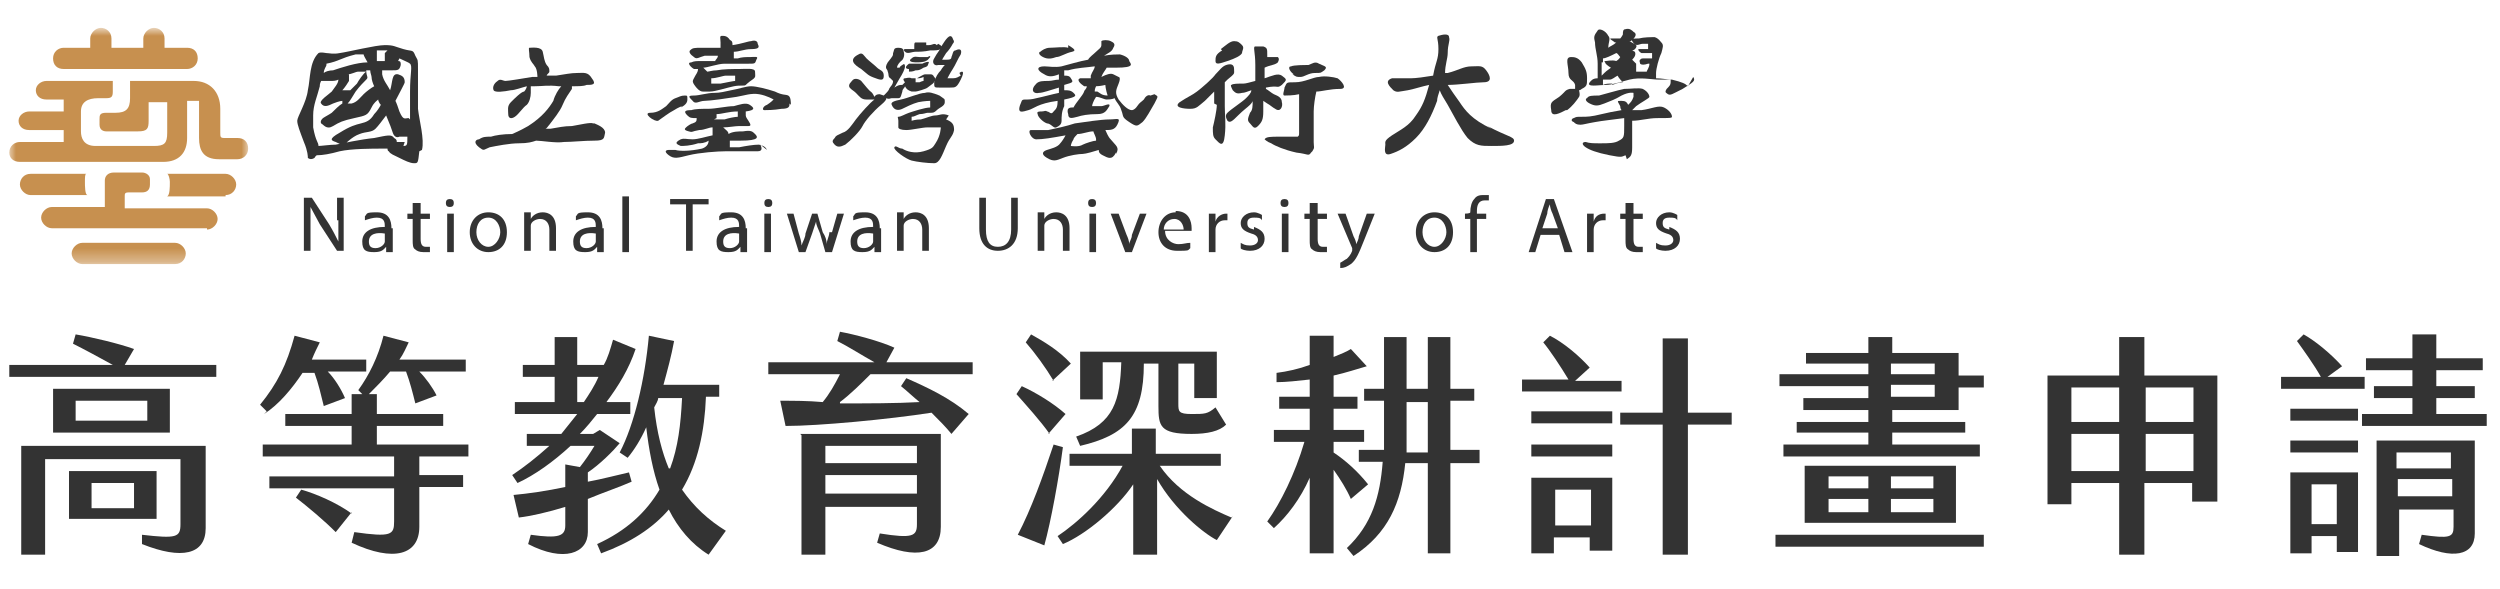 <?xml version="1.0" encoding="UTF-8"?>
<svg id="_圖層_1" xmlns="http://www.w3.org/2000/svg" xmlns:xlink="http://www.w3.org/1999/xlink" version="1.1" viewBox="0 0 188.4 44.4">
  <!-- Generator: Adobe Illustrator 30.0.0, SVG Export Plug-In . SVG Version: 2.1.1 Build 123)  -->
  <defs>
    <style>
      .st0 {
        mask: url(#mask);
      }

      .st1 {
        fill: #c7904f;
      }

      .st2 {
        fill: #fff;
      }

      .st3 {
        fill: #333;
      }
    </style>
    <mask id="mask" x=".7" y="2.2" width="18" height="17.7" maskUnits="userSpaceOnUse">
      <g id="mask0_283_1553">
        <path class="st2" d="M18.8,2.2H.7v17.7h18V2.2Z"/>
      </g>
    </mask>
  </defs>
  <g>
    <path class="st3" d="M16.3,27.5v.9H.7v-.9h7.8c-.9-.5-2.2-1.2-3-1.6l.2-.7c1.2.2,3.3.7,4.4,1.1l-.7,1.2h6.8ZM1.6,33.6h13.9v6.2c0,2-1.8,2.4-4.8,1.2v-.7c2.6.3,2.9.2,2.9-.8v-4.9H3.4v7.2h-1.8v-8.1ZM12.8,29.3v3.3H4v-3.3h8.9ZM11.8,39.1h-6.6v-3.6h6.6v3.6ZM11.1,30.2h-5.4v1.5h5.4v-1.5ZM10.1,36.4h-3.2v1.9h3.2v-1.9Z"/>
    <path class="st3" d="M20.1,31l-.5-.5c1.3-1.6,2-3,2.6-5.2l1.9.5c-.2.4-.4.8-.6,1.3h4.1v.9h-2.9c.5.5,1,1.3,1.3,2l-1.6.6c-.2-.8-.4-1.7-.7-2.5h-.9c-.8,1.2-1.8,2.4-2.9,3.1ZM31.6,34.3v1.5h3.3v.9h-3.3v3c0,2.1-1.9,2.7-5.1,1.2l.2-.8c2.8.4,3,.2,3-.8v-2.5h-9.4v-.9h9.4v-1.5h-9.9v-.9h6.7v-1.4h-5v-.9h5v-1.5h.8l-.3-.3c.8-1.1,1.5-2.5,1.9-4.1l1.9.5c-.2.4-.4.9-.7,1.3h5v.9h-3.5c.5.5,1,1.2,1.3,1.8l-1.6.6c-.2-.8-.4-1.6-.7-2.4h-1.2c-.5.6-1.1,1.2-1.6,1.7h.6v1.5h5v.9h-5v1.4h6.9v.9h-3.7ZM26.5,38.6l-1.2,1.5c-.9-.9-2.1-1.9-3-2.6l.4-.6c1.1.3,2.7,1,3.8,1.8Z"/>
    <path class="st3" d="M44.3,37.6v2.5c0,1.6-1.8,2.3-4.5.9l.2-.7c2.1.3,2.6.1,2.6-.7v-1.4c-1.3.4-2.6.7-3.5.8l-.4-1.7c1.1-.1,2.5-.3,3.9-.6v-1.7l1.1.2c.4-.5.8-1.1,1.1-1.6h-1.8c-1.3,1.2-2.7,2.2-4,2.8l-.4-.6c.9-.6,1.8-1.3,2.8-2.2h-1.7v-.9h2.6c.4-.5.8-1,1.2-1.5h-4.7v-.9h3v-1.9h-2.4v-.9h2.4v-2.1h1.7v2.1h2c.3-.5.5-1.2.7-1.9l1.7.7c-.5,1.5-1.3,2.8-2.2,4h1.8v.9h-2.5c-.4.5-.8,1-1.3,1.5h1l.5-.3,1.5,1c-.5.6-1.5,1.6-2.4,2.2v.7c1.1-.2,2.2-.5,3.1-.7l.2.7c-.9.4-2.1.8-3.3,1.3ZM44,30.3c.4-.6.8-1.2,1.1-1.9h-1.6v1.9h.5ZM54.7,40l-1.3,1.8c-1.3-.8-2.3-2-3-3.4-1.2,1.4-2.9,2.5-5.1,3.3l-.3-.7c2.2-1,3.7-2.4,4.7-4.1-.5-1.4-.8-3-1-4.7-.4.9-.9,1.7-1.4,2.3l-.6-.4c1.1-2.1,1.9-5.5,2.2-8.8l1.9.4c-.2,1.1-.5,2.2-.8,3.3h4.2v.9h-1c-.1,2.6-.6,5-1.8,7,.9,1.3,2,2.3,3.3,3.1ZM50.5,35.3c.6-1.6.8-3.3.9-5.3h-1.8c0,.2-.2.5-.3.7.2,1.9.6,3.4,1.1,4.6Z"/>
    <path class="st3" d="M63.3,30.4c2.1,0,4.2,0,6-.1-.5-.4-.9-.8-1.4-1.2l.4-.6c1.6.7,3.3,1.5,4.7,2.7l-1.3,1.5c-.4-.5-.9-1-1.5-1.6-3.2.5-8.5,1-11,1l-.4-1.9c1,0,2.1,0,3.2.1.5-.6.9-1.3,1.3-2.1h-5.4v-.9h8c-.9-.5-2-1.2-2.8-1.6l.2-.7c1.1.2,3,.7,4.1,1.2l-.6,1.1h6.5v.9h-7.7c-.7.7-1.5,1.5-2.3,2.1ZM60.3,32.7h10.6v7c0,2.1-1.8,2.5-4.8,1.2l.2-.7c2.5.4,2.8.2,2.8-.7v-1.3h-6.9v3.6h-1.8v-9ZM62.2,33.6v1.3h6.9v-1.3h-6.9ZM69.1,37.2v-1.4h-6.9v1.4h6.9Z"/>
    <path class="st3" d="M79.1,32.7c-.7-1-1.8-2.2-2.5-3l.4-.6c1.1.5,2.4,1.3,3.3,2.1l-1.3,1.5ZM80.1,33.7c-.3,2.3-.9,5.6-1.4,7.4l-2-.8c1-1.9,1.9-4.4,2.7-6.8l.7.2ZM79.4,28.7c-.6-1-1.4-2.1-2.1-2.9l.4-.6c.9.5,2.1,1.2,3,2.2l-1.4,1.3ZM92.9,38.9l-1.2,1.8c-1-.5-3.2-2.3-4.5-4.6v5.7h-1.8v-5.3c-1.2,1.8-3.6,3.8-5.3,4.5l-.4-.6c1.5-1,3.6-2.9,4.9-5.3h-4v-.9h4.7v-1.9h1.8v1.9h4.9v.9h-4.6c1.5,2.2,4,3.3,5.4,3.9ZM84.4,27.3h-1.3v2.8h-1.7v-3.6h10.3v3.5h-1.7v-2.6h-1.2v3c0,.6,0,.8,1,.8s1.2,0,1.8-.5l.8,1.3c-.5.5-1.4.7-2.6.7-2.4,0-2.5-.6-2.5-2.1v-3.2h-1.1c0,4-1.4,5.4-4.8,6.2l-.3-.7c2.9-1,3.3-2.8,3.4-5.6Z"/>
    <path class="st3" d="M100.5,35.4v6.3h-1.8v-5.7c-.7,1.6-1.7,2.9-2.7,3.8l-.5-.5c1-1.4,2.1-3.6,2.8-6h-2.3v-.9h2.7v-1.6h-2.3v-.9h2.3v-1.3c-.9.1-1.8.2-2.5.2v-.7c.8-.1,1.7-.3,2.5-.6v-2.2h1.8v1.6c.5-.2,1-.4,1.3-.6l1.2,1.3c-.7.2-1.6.5-2.5.7v1.6h1.8v.9h-1.8v1.6h2.3v.9h-2.3v.8c.9.6,1.8,1.4,2.6,2.4l-1.3,1.1c-.3-.7-.8-1.5-1.3-2.2ZM111.5,34.9h-2.2v6.8h-1.7v-6.8h-1.7c-.3,3-1.3,5.3-3.9,7l-.5-.6c1.9-1.8,2.5-3.9,2.7-6.5h-1.8v-.9h1.9c0-.4,0-.8,0-1.3v-2.4h-1.5v-.9h1.5v-3.9h1.7v3.9h1.6v-3.9h1.7v3.9h1.8v.9h-1.8v3.7h2.2v.9ZM107.6,34v-3.7h-1.6v2.5c0,.4,0,.8,0,1.3h1.6Z"/>
    <path class="st3" d="M122.2,29.5h-7.5v-.9h3.5c-.6-1-1.4-2.2-1.9-2.8l.5-.5c1,.5,2.2,1.5,3,2.4l-1.1,1h3.5v.9ZM115.4,33.5h6.1v.9h-6.1v-.9ZM115.4,31h6.1v.9h-6.1v-.9ZM115.4,36h6.1v5.5h-1.7v-1h-2.7v1.2h-1.7v-5.7ZM117.2,39.6h2.7v-2.7h-2.7v2.7ZM130.5,31.1v.9h-3.3v9.8h-1.9v-9.8h-3.2v-.9h3.2v-5.6h1.9v5.6h3.3Z"/>
    <path class="st3" d="M133.8,40.3h15.7v.9h-15.7v-.9ZM134.4,33.5h6.4v-.9h-5.4v-.8h5.4v-.9h-4.9v-.9h4.9v-.9h-6.7v-.9h6.7v-.8h-4.7v-.8h4.7v-1.2h1.8v1.2h5v1.7h1.9v.9h-1.9v1.7h-5v.9h5.5v.8h-5.5v.9h6.6v.9h-14.8v-.9ZM136,35.1h11.4v4.3h-11.4v-4.3ZM140.8,36.8v-.9h-3v.9h3ZM140.8,38.6v-1h-3v1h3ZM145.7,36.8v-.9h-3.2v.9h3.2ZM145.7,38.6v-1h-3.2v1h3.2ZM145.8,28.2v-.8h-3.3v.8h3.3ZM145.8,29.9v-.9h-3.3v.9h3.3Z"/>
    <path class="st3" d="M159.7,36.4h-3.6v1.6h-1.8v-9.7h5.4v-2.9h1.9v2.9h5.5v9.5h-1.9v-1.4h-3.6v5.4h-1.9v-5.4ZM159.7,31.8v-2.6h-3.6v2.6h3.6ZM159.7,35.5v-2.8h-3.6v2.8h3.6ZM165.3,31.8v-2.6h-3.6v2.6h3.6ZM165.3,35.5v-2.8h-3.6v2.8h3.6Z"/>
    <path class="st3" d="M178.2,29.3h-6.3v-.9h3c-.5-.9-1.3-2-1.8-2.7l.5-.5c.9.5,2.1,1.5,2.9,2.4l-1.1.8h2.8v.9ZM172.6,31.7v-.9h5.1v.9h-5.1ZM177.7,34.1h-5.1v-.9h5.1v.9ZM172.6,35.6h5.1v6h-1.6v-1.2h-1.9v1.3h-1.6v-6ZM174.2,39.5h1.9v-3h-1.9v3ZM187.4,31.2v.9h-9.4v-.9h3.8v-1.2h-2.9v-.9h2.9v-1.2h-3.5v-.9h3.5v-1.8h1.8v1.8h3.5v.9h-3.5v1.2h2.9v.9h-2.9v1.2h3.8ZM178.9,33.2h7.6v7c0,1.7-1.7,2-4.2.8l.2-.7c2.1.3,2.4.2,2.4-.6v-1.3h-4.1v3.5h-1.7v-8.7ZM180.6,34.1v1.2h4.1v-1.2h-4.1ZM184.8,37.4v-1.3h-4.1v1.3h4.1Z"/>
  </g>
  <g>
    <g class="st0">
      <g>
        <path class="st1" d="M4.8,5.2h9.3c.4,0,.8-.3.8-.8s-.3-.8-.8-.8h-1.7v-.7c0-.5-.4-.8-.8-.8s-.8.4-.8.8h0v.7h-2.4v-.7c0-.5-.4-.8-.8-.8s-.8.4-.8.8v.7h-2c-.4,0-.8.3-.8.8s.3.8.8.8"/>
        <path class="st1" d="M15.6,17.3c.4,0,.8-.4.8-.8s-.4-.8-.8-.8h-6.2v-.9c0-.2,0-.3.3-.3h1c.4,0,.6-.2.6-.6v-.4c0-.3-.3-.5-.6-.5h-2.1c-.5,0-.7.3-.7.6v2H3.9c-.4,0-.8.4-.8.8s.4.8.8.8h11.7"/>
        <path class="st1" d="M14,19.1c0-.4-.4-.8-.8-.8h-7c-.4,0-.8.4-.8.8s.4.8.8.8h7c.5,0,.8-.4.8-.8"/>
        <path class="st1" d="M.7,11.5c0,.4.3.7.8.7h10.8c1.2,0,1.8-.7,1.8-1.8v-2.8h.9v2.8c0,.9.3,1.6,1.5,1.6h1.4c.4,0,.8-.3.8-.8s-.3-.8-.8-.8h-1c-.3,0-.3-.1-.3-.4v-1.8c0-1.3-.8-2.1-2-2.1h-4.8v1.3c0,.8-.3,1.1-1.1,1.1h-.7c-.5,0-.5.2-.5.5v.4c0,.4.3.5.5.5h2.4c.7,0,.8-.2.8-.8v-1.4h1.4v2.3c0,.8-.2,1-1,1h-4.4c-.9,0-1.1-.6-1.1-1.1v-1.5c0-.7.5-1,1.3-1h.6c.4,0,.5-.1.5-.5v-.8H3.5c-.4,0-.8.3-.8.7s.3.7.8.7h1.3v.9h-2.6c-.4,0-.8.3-.8.7s.3.7.8.7h2.6v.9H1.5c-.4,0-.8.3-.8.8"/>
        <path class="st1" d="M6.4,13.7c0-.3,0-.6.1-.6H2.3c-.5,0-.8.4-.8.8s.4.8.8.8h4.3c-.2,0-.2-.7-.2-1h0c0-.1,0-.1,0-.1Z"/>
        <path class="st1" d="M17,14.7c.5,0,.8-.4.8-.8s-.4-.8-.8-.8h-4.4c.1,0,.2.4.2.6h0c0,.4,0,1-.2,1.1h4.4"/>
      </g>
    </g>
    <g>
      <g>
        <path class="st3" d="M31.8,11.3c.2-.8-.2-2.2-.3-3.1,0-.9,0-2,0-2.9s0-.7-.2-1.1c-.2-.5-.2-.3-.9-.5-.7-.2-.7-.3-1.4-.3-.7,0-2.7.5-3.4.6-.5.1-.8,0-1,0,0,0,0,0,0,0-.1,0-.4-.1-.6,0-.7.7-.6,1.9-.8,2.8-.1.9-.8,2-.8,2.3,0,.3.2.8.5,1.6.3.7.3,1.1.3,1.2,0,0,.2.2.5,0,0,0,.1-.2.2-.2.4,0,1-.1,1.7-.3.9-.2,2.5-.2,3.2-.2.2,0,.3,0,.4,0,0,0,0,.2.1.2.1.2.4.3.8.5.4.2.8.4,1.1.4.3,0,.3,0,.4-.9M29,4c0,.2,0,.4,0,.6-.2,0-.4,0-.6,0,0-.1,0-.2,0-.4,0-.2,0-.3,0-.4.3,0,.6,0,.8,0ZM27.9,5.3c0,.2.1.4.1.5,0,.2.1.5.2.7-.2.1-.6.4-.8.6-.3.3-.5.6-.9.7,0,0-.2,0-.3,0,.2-.2.4-.6.6-.9.3-.4.6-.7.8-.9.2-.2,0-.2,0-.7,0,0,0,0,0,0,0,0,.1,0,.2,0M26.2,5.6c.3,0,.6-.2.8-.2.1,0,.3,0,.6,0-.2.1-.6.7-.7.9-.2.2-.4.4-.5.5-.2,0-.6,0-.6,0,0,0,.2-.2.5-.7,0-.1,0-.4,0-.5ZM24.6,4.8c1-.2,1-.4,2.2-.7.2,0,.4,0,.6,0,0,.1.2.4.3.6-.8,0-2,.4-2.6.6-.3,0-.6.1-.7.2,0-.3.2-.5.2-.6M30.5,10.7c-.2,0-.4,0-.6,0,0-.1,0-.2-.2-.3-.2-.3-.5-.2-1.5,0-1,.1-2.4.4-2.9.5-.4,0-1.1.1-1.3.1,0-.3-.2-.3-.4-1.4h0c0,0,0-.1,0-.2,0-.1,0-.3,0-.4h0v-.3c0-.8.3-1.4.5-2.2,0-.1,0-.2.1-.4.2,0,.4,0,.7,0,.2,0,.4,0,.6-.1,0,.3-.3.6-.5.9-.2.2-1,.7-.8.9.2.3.5.2.9,0,.5-.2.7-.2.7-.2v.2c-.2.1-.6.5-.8.7,0,0-.3.2-.5.3-.2.1-.4.3-.3.5.2.1.4.5.9.2.5-.3.7-.4,1.6-.6.9-.2,1-.2,1.3-.8.2-.4.4-.5.5-.6,0,.1.1.3.2.4-.1.2-.3.5-.5.7-.3.5-.6.6-1,.7-.4.1-.8.2-1.6.7-.9.5-.6.6-.3.7.2.1.4.2.6.2.1,0,.6-.6,1.2-.8.5-.2.9-.1,1.2-.4.2-.2.5-.6.8-1,.3.7.4,1,.5,1.3.1.3.3.4.5.3.2,0,.4,0,.6,0,0,.6,0,.7-.3.7M30.8,8.9s0,0,0,0c-.3,0-.4.2-.7-.5-.1-.3-.2-.6-.3-.8.3-.6.7-1.3.7-1.4,0-.4-.2-.5-.5-.6-.5-.1-.4.6-.6,1.2-.2-.4-.5-.7-.6-1.2,0-.1,0-.2,0-.3.3,0,.5,0,.7,0,.5,0,.6,0,.7-.4,0-.2,0-.3-.2-.3,0,0,.1-.2.1-.2.4.2.7.3.8.4.2.2,0,.7,0,2.1s0,1.5,0,2.1"/>
        <path class="st3" d="M44.7,9.3c-.2-.1-1,.1-1.6.2-.6,0-1,.1-1.6.2-.1,0-.3,0-.4,0,.1,0,.2-.2.3-.3.3-.4.8-1,1-1.5.2-.5.5-.9.7-1.2,0,0,0-.1,0-.2.5,0,.9,0,1.1-.1.4,0,.8,0,.4-.5-.3-.5-.6-.4-1.1-.4-.5,0-.9.1-1.6.2-.3,0-.5,0-.7,0,0-.1.2-.2.2-.3,0-.2,0-.3-.2-.5-.2-.3-.2-.6-.3-1-.1-.4-.8-.3-1-.3-.1,0,0,.3,0,.7.1.4.3.5.4.7.2.2.2.8.2.8-.1,0-.3,0-.4,0-.6.1-1.8.3-2,.3-.2,0-.4-.2-.6,0-.3.2-.4.5-.3.7.1.2.8.1,1.3,0,.3,0,.8-.2,1.2-.3,0,.1-.1.3-.2.4-.2,0-.7.5-1,.8-.3.3-.2.6-.2.9,0,.3.2.4.5.2s.6-.7.9-.9c.2-.2.3-.6.3-.9,0-.2,0-.4,0-.5,0,0,.2,0,.3,0,.6,0,1-.1,1.8,0,0,0,0,0,.2,0-.2.2-.5.7-.6,1.1-.3.5-.8,1.2-1.9,1.9-.7.4-1,.5-1.2.6-.7,0-1.3.1-1.6.2-.4,0-.6,0-.9.2-.2,0-.5.2,0,.6.4.3.3.2.8,0,.5-.1,1.5-.3,2.2-.3.7,0,1-.1,1.3-.2.4,0,1.5.2,2.1.1.6,0,1.5-.1,2.3-.1.8,0,.7-.2.8-.6,0-.4-.6-.6-.8-.7"/>
        <path class="st3" d="M53,4.2c.3,0,.7,0,1.1,0,0,.2-.2.3-.2.4-.4,0-.8,0-1,0-.4,0-.6,0-.8.1-.4,0,0,.4.2.5.1,0,.2,0,.3,0,0,.1,0,.2-.2.5-.2.4-.3.4,0,.8.3.4.5.4.6.4.2,0,.5,0,.5,0,.4,0,1.3-.3,1.8-.4s.8,0,.9-.1c0,0,.2-.2.5-.4.3-.2.2-.3.2-.6,0-.3-.7-.2-1.2-.2s-1.2,0-1.7.1c-.3,0-.6.1-.7.1-.1-.1-.2-.2-.3-.3,0,0,0,0,0,0,.3,0,1.1-.3,1.6-.3.4,0,1.3,0,1.8,0,.5,0,.5,0,.6-.3.2-.3-.1-.2-.5-.2-.3,0-.6,0-.9.1,0,0-.2,0-.3,0,0,0,0-.1,0-.3,0,0,0-.1,0-.2.4,0,.8-.2,1.3-.2.7,0,.6-.2.5-.4,0-.2-.2-.3-.5-.2-.2,0-.7.2-1.4.3,0-.2,0-.3-.2-.4-.2-.3-.4-.3-.6-.3-.2,0-.1.2-.1.5,0,.1,0,.3,0,.4-.6,0-1,0-1.4,0-.6,0-.7,0-.9.2-.1.1,0,.3.3.5.2.2.4,0,.8-.1M54.6,5.7c.3,0,.8,0,.8,0h0c0,.3,0,.4,0,.4,0,0,0,0,0,0-.1,0-.6.1-1.1.2-.3,0-.6,0-.7,0v-.2c0,0,0-.2,0-.2.4,0,.9-.2,1.1-.2"/>
        <path class="st3" d="M51.3,8.1c.4-.2.5-.4.5-.6,0-.3,0-.3-.2-.3-.3,0-.4.1-.7.2-.3.1-.5.4-.7.6-.3.2-.6.5-1.2.5-.6,0,.3.7.6.6.3-.2.8-.6,1.2-.8.3-.2.6-.3.6-.3"/>
        <path class="st3" d="M59.6,7.9c0-.2,0-.6-.2-.7-.2-.1-.4,0-1-.3-.6-.2-1.4-.4-1.8-.4-.4,0-.9.2-1.5.3-.5.1-.8.2-1.3.2-.5,0-1.1.2-1.5.2-.5,0-.4.1-.1.4.2.3.5,0,.9,0,.4,0,1.8-.2,2.4-.3.6-.1,1.1-.3,1.7-.2.6.1,1.1.4,1.1.4,0,0,0,0,0,0-.1.1-.2.2-.5.4-.3.1-.4.4-.2.4s.7,0,1.3-.1c.6,0,.6-.2.6-.4"/>
        <path class="st3" d="M57.8,11.3c-.1-.2-.2-.3-.6-.4-.4,0-1,.1-1.5.2-.2,0-.4,0-.7,0,0-.2,0-.3,0-.5.2,0,.5,0,.8,0,1.5,0,1.3-.3,1.1-.5-.2-.2-.3-.3-.9-.2-.3,0-.8,0-1.1.2,0-.2-.2-.3-.4-.5.4,0,.9-.1,1.2-.1,0,0,0,0,0,0,.2,0,.5,0,.7,0,.2,0,.2-.1,0-.4-.2-.3-.2-.3-.2-.5,0,0,0-.2,0-.2.8-.1.6-.3.3-.5-.3-.2-.8,0-1.2.1-.5,0-1.4.2-1.9.2-.5,0-1,0-1.3.1-.5,0-.6.1-.3.4.2.2.3.2.7.2,0,.2,0,.3-.3.4,0,0,0,0,0,0-.1,0-.4.2-.5.3-.1.1-.2.2.2.3.3.1.2,0,.8-.1.4,0,.7-.2,1-.2,0,.1,0,.4,0,.6h0c-.5.1-1.1.3-1.5.3-.5,0-.6-.1-.9,0-.6.3-.2.4,0,.5.2,0,.7,0,1.3-.2.2,0,.5,0,.8-.2,0,.3-.2.5-.5.6-.9.2-1.7.2-2,.1-.3,0-.4,0-.5,0-.2,0-.4.1,0,.4.4.3.7.2,1.5,0,.8-.2,2.2-.3,2.8-.3s2,0,2.4,0c.4,0,.3-.3.2-.5M54,8.9s0,0,0,0c0,0,0-.2,0-.3.4,0,.9-.2,1.6-.2,0,0,0,.2,0,.4-.2,0-.7.1-1,.2-.2,0-.5,0-.8,0"/>
        <path class="st3" d="M66.1,5.1c-.2-.2-.6-.5-.8-.7-.2-.2-.3-.5-.6-.3-.8.4-.3.8.2,1.1.5.4.5.5,1.1.7.5.2.6.1.6-.2,0-.4-.3-.4-.5-.6"/>
        <path class="st3" d="M66.3,7.1c-.1,0-.3,0-.4.2,0,0,0,0,0,0-.2-.4-.2-.3-.4-.5-.2-.2-.5-.6-.6-.7-.1-.1-.5-.3-.7,0-.5.5,0,.6.3.9.3.3.4.5.8.5.2,0,.4,0,.6,0,0,0,0,0,0,0-.3.2-1.1,1.1-1.4,1.5-.3.4-.6.9-1,1-.4.2-.5.2-.6.4-.2.2-.2.3,0,.5.2.2.4.2.8,0,.4-.3,1.1-1,1.3-1.4.2-.4.8-1.1,1.4-1.6.6-.5.4-.6.2-.7"/>
        <path class="st3" d="M67.7,7.4c.2,0,.2-.2.3-.5,0-.2.2-.3.2-.4.1.2.2.3.5.4.2,0,.3,0,.3,0,.1,0,.8-.2.9-.3,0,0,0,0,.4-.3.3-.3.2-.4.1-.5-.1-.2-.2-.2-.3-.2-.1,0-.3,0-.4,0-.1,0-.4.2-.6.3-.1,0-.3,0-.4,0h0c-.2-.1-.4,0-.5,0-.2,0-.1.2,0,.3,0,0-.1.1-.2.2-.2,0-.3,0-.6.2,0,0,0,0,0,0,.1-.2.3-.5.4-.7.2-.3.4-.7.4-.9s-.1-.2-.2-.1c0,0-.2.1-.2.2,0,0-.2,0-.2,0h0c0-.2.2-.4.3-.5.2-.1.3-.5.2-.7,0-.2-.1-.3-.4-.3-.4,0-.3.2-.4.4,0,.2,0,.2-.4.7-.3.5,0,.5,0,.7.1.2,0,.4.2.5,0,0,.2.2.2.2,0,.3-.2.4-.3.6,0,.1-.2.3-.3.4,0,0,0,0-.1.1,0,0,0,.1.2.2.2.1.3,0,.4,0s.3,0,.5,0M69.2,5.9c.2,0,.4-.1.4-.1,0,0,0,0,0,.1,0,.1,0,.2,0,.2,0,0-.1,0-.3.1,0,0-.2,0-.3,0,0,0,0-.1,0-.2,0,0,0,0,0-.1,0,0,.2,0,.3,0"/>
        <path class="st3" d="M70.6,3.4c-.2-.2-.3,0-.6,0,0,0-.1,0-.2,0,0-.1,0-.2,0-.2,0,0-.2,0-.4,0-.1,0-.2,0-.4,0-.1,0-.1.1-.1.3,0,0,0,.2,0,.2,0,0-.2,0-.2,0-.2,0-.4,0-.5,0,0,0-.2,0,0,.2.2.2.5,0,.8,0,.3,0,.6,0,1.1-.1.4,0,.6,0,.8-.1.2-.2.1-.2-.2-.4"/>
        <path class="st3" d="M69.7,4.6c.2,0,.3-.2.4-.3,0-.1,0-.1-.2,0-.2,0-.4,0-.6,0s-.4-.1-.6.1c-.3.2,0,.3.3.3s.5,0,.8-.1"/>
        <path class="st3" d="M68.5,5.4c.1,0,.3,0,.5-.1.2,0,.3,0,.6-.2.4-.1.3-.2.4-.4,0-.1-.3,0-.5.1-.2,0-.4,0-.6,0-.2,0-.3,0-.4,0-.4.3-.2.4,0,.4"/>
        <path class="st3" d="M72.4,5.7c-.2.1-.3.2-.6.2-.2,0-.4,0-.4,0,0,0,.2-.4.4-.7.2-.3.4-.8.6-1.1.1-.3,0-.5-.4-.3-.2,0-.2.3-.3.5,0,.2-.2.2-.4.2s-.3,0-.3,0c0,0,.1-.2.3-.5.2-.2.4-.5.5-.7.2-.2,0-.3,0-.4-.2-.5-.6.2-.8.5-.1.3-.4.6-.6,1-.2.3,0,.6.3.5.2,0,.5,0,.5,0,0,0-.2.2-.3.4-.2.2-.4.5-.5.9,0,.4,0,.4.4.4.3,0,.5,0,.8,0,.4,0,.5,0,.8-.6.4-.8,0-.6-.1-.5Z"/>
        <path class="st3" d="M71.5,8.7c-.5-.2-.7,0-1,0-.3,0-.7.2-1.1.3-.4,0-.7.1-.7.1,0,0,0,0,0-.2s0,0,0-.1c.2,0,.3-.1.6-.2.3,0,.5-.1.6-.1h.2c.2,0,.3,0,.5-.2.2-.2.6-.3.6-.6,0-.3,0-.2-.4-.5-.5-.2-.8-.3-1.1-.2-.4,0-1.3.4-1.8.5-.5.1-.8.2-.7.4.2.5.6.4.8.3.2-.1.8-.4,1.2-.5.5-.1.9-.1.9-.1,0,0,0,0,0,.3,0,0,0,.1,0,.2-.4,0-1.3.3-1.6.4-.3.1-.6.3-.8.3h0c-.1,0,0,.1,0,.3,0,.2,0,.4,0,.5,0,.1.2.2.6.2.4,0,1.2-.2,1.6-.2.4,0,1,0,1,0,0,0,0,.6-.4,1.2-.2.3-.2.4-.9.6-.7.2-1.3,0-1.6-.2-.3,0-.5-.3-.6-.1-.1.2.9.9,1.3,1s1.2.2,1.7.2c.4,0,.6-.6.9-1.3.3-.7.5-.7.6-1.2,0-.4-.1-.6-.6-.8"/>
        <path class="st3" d="M80.5,3.6c-.3-.1-1,0-1.4,0-.3,0-.6.2-.7.3-.1,0-.2.2.2.4.4.2.7.1,1,0,.3,0,.7-.3,1.2-.4.4-.1,0-.3-.3-.5"/>
        <path class="st3" d="M86.7,7.2c-.2-.1-.4.1-.5.3-.2.2-.3.2-.5.5-.2.3-.4.3-.4.3-.3,0-.7-.4-1-.8-.3-.5-.2-.7,0-1.2s0-.5,0-.5c0,0-.2-.1-.4-.2-.2-.1-.5,0-.9.2.1-.3.3-.5.4-.7.2,0,.4,0,.7,0,1.5,0,1.1-.3,1-.5,0-.2-.3-.4-.7-.5-.2,0-.7,0-1.2.1.3-.2.6-.3.7-.6.2-.3,0-.4-.2-.5-.2-.1-.6-.1-.7,0,0,0,0,.2,0,.3,0,.2-.2.3-.4.5-.2.2-.5.4-.6.6-.6.1-1.6.4-2,.5-.5.1-1,0-1.3,0-.6,0-.6.3,0,.6.3.2.6.2,1.1,0,0,.1,0,.3,0,.4-.3,0-.5.1-.8.1-.4,0-.7,0-.9.2-.5.5-.2.8.2.7.3,0,.8-.2,1.5-.4,0,.1,0,.3,0,.4-.5.1-1.2.3-1.7.4-.7.2-1,0-1.1.2-.5,1.1.1.8.5.7.4-.1.7-.5,2.2-.7,0,.5-.1.6-.3.8-.2.3-.3,0-.5,0-.1-.1-.2,0-.4,0-.2,0-.4,0-.3.2,0,.2.4.6.7.7.3,0,.5.4.7.3.2-.1.4-.2.4-.5s0-.7.2-1.1c0-.1,0-.3,0-.5,1-.2.9-.3.7-.5-.2-.2-.4-.2-.7-.2,0-.1,0-.3,0-.4.7-.2.7-.2.5-.5-.1-.2-.3-.2-.5-.2,0-.2,0-.3,0-.4,0,0,.2,0,.3,0,.7-.2,1.3-.2,2-.3,0,.2-.2.4-.3.7,0,0,0,.1,0,.2-.3,0-.7,0-.8,0-.3.1,0,.4.3.6,0,0,.1,0,.2,0,0,.2-.2.3-.2.4-.1.3-.6.8-.8,1.2-.2,0-.3,0-.4.1,0,0-.1.1,0,.4,0,.4.3.3.7.2.3-.1.8-.2,1.5-.2.6,0,.7-.3.9-.6.1-.3-.4,0-.6,0-.1,0-.4,0-.7,0,0-.1.1-.4.3-.7.3,0,.6.2.8.2.1,0,.4,0,.6-.1.1.3.4.5.5.9.2.5,0,.5.6.9.6.4.6.3,1,0,.3-.3.6-.9.9-1.4.3-.6.3-.5,0-.7M83.5,7.2c-.5,0-.6-.2-.8-.3,0,0-.2,0-.2,0,0-.1,0-.2.1-.4.3,0,.7-.1.7-.1,0,0,0,.3.2.9h0"/>
        <path class="st3" d="M84.1,11.6c.3-.5,0-.6-.4-1.1-.2-.2-.3-.5-.4-.7.4,0,.7,0,.9-.4.3-.6,0-.4-.6-.4-.6,0-1.9.2-2.6.3-.6.2-1.5.4-2,.5-.5,0-1.1,0-1.3,0-.3,0,0,.7.4.7.5,0,1.1-.1,2.2-.3,0,0,0,0,0,0-.1.2-.3.5-.4.6-.2.3-.7.4-1,.5-.3.1-.5.3,0,.6.5.3.7.2,1.2,0,.5-.2,1.2-.3,1.5-.3.2,0,.9-.2,1.2-.3,0,.2.1.3.3.4.4.2.7.4,1-.2M81.6,10.9c-.3.2-.9.1-.9.1,0,0,0-.2.2-.5,0-.1.2-.3.3-.4.4,0,.8-.2,1.2-.2,0,.1.2.4.2.6,0,0,0,0,0,.1-.2,0-.8.2-1,.3"/>
        <path class="st3" d="M92.1,3.8c-.5.3-.5.5-.5.8,0,.3.3.2.9,0,.6-.2,1-.4,1.1-.6,0-.2.2-.4,0-.6-.2-.2-.3-.3-.6-.3-.3,0-.6.3-1,.6"/>
        <path class="st3" d="M91.7,7.9c0,.4-.2,1.3-.3,1.7,0,.5,0,.7.2.9.3.3.6.7.7-.3.1-.9,0-1.5,0-2.2,0-.5,0-1.3,0-1.8,0,0,.1-.1.2-.2.6-.5.5-.4.5-.8,0-.4-.3-.4-.6-.3-.3.1-.5.4-.8.7-.2.3-1,1-1.4,1.3-.4.3-.7.4-1.3.8-.5.4.3.5.8.5s.6-.2,1.1-.6c.2-.2.4-.4.7-.7,0,.2,0,.6,0,.9"/>
        <path class="st3" d="M95.5,7.8c.2.1.4.3.6.4.4.3.6-.2.5-.5,0-.4-.4-.5-.6-.6-.2-.1-.4-.3-.6-.4h0c0-.1,0-.1,0-.1,1-.2.8.1,1.2-.2.4-.4.4-.4,0-.7-.3-.2-.7,0-1.3.2,0-.3,0-.6,0-.8.4-.2.8-.2,1-.4.1-.2.1-.3,0-.4-.2,0-.4,0-.5,0,0,0-.2,0-.3,0,0,0,0-.1,0-.2,0-.4,0-.5-.3-.6-.2,0-.4,0-.6,0-.2,0,0,.4,0,1.4,0,.4,0,.8,0,1.2-.4.1-.7.2-.9.2-.4,0-.8,0-.9.1-.1,0,0,.2.1.4.2.2.3.3.7.2.2,0,.4-.1.7-.2,0,.2-.2.4-.4.6-.3.3-1.1.8-1.4,1.1-.2.2-.1.4,0,.6.2.2.4,0,.8-.4.4-.4.7-.6.9-.8,0,0,.2-.2.2-.3,0,.4,0,.7-.2.9-.2.5-.2.6,0,.8.2.2.3.5.6.2.3-.3.4-.5.4-1.1,0-.2,0-.5,0-.8"/>
        <path class="st3" d="M97.4,5.6c.3.2.3.2.6.2.3,0,.6-.3,1.1-.3.5,0,.4,0,.7-.2.3-.3,0-.3-.4-.5-.3-.2-.5,0-.8.1-.3,0-1.1,0-1.3.1-.3,0-.1.4.2.6"/>
        <path class="st3" d="M98.9,11.4c.2-.3.1-.3.1-.7,0-.5,0-1.6,0-2.3,0-.4.1-1.1.2-1.5.4,0,1-.2,1.8-.2.6,0,.1-.6-.2-.8-.3-.1-1-.2-1.4-.1-.4,0-1.1.4-1.8.4-.7,0-.6,0-.8.4,0,.2-.2.6,0,.6.1,0,.7,0,1.1-.1,0,.2,0,.7,0,1.1,0,.5,0,1.6,0,1.8,0,.2,0,.2-.1.3-.1,0-.9,0-1.4,0-.6,0-1,0-1.1.2,0,0,.2.2.5.3.3.2,1,.5,1.9.7.9.1.9.3,1.1,0Z"/>
        <path class="st3" d="M112.4,9.7c-1.5-.7-2-1.4-2.4-2-.3-.4-.7-1-.9-1.3.8,0,2.2-.2,2.7-.2.7,0,.5-.5.2-.9s-.5-.3-1.1-.3c-.6,0-1,.3-1.8.5,0,0-.1,0-.2,0,0-.6.2-1.1.2-1.5,0-.7.2-.9.1-1.2,0-.3-.5-.2-.8-.1-.2.1,0,.2,0,1s-.2.9-.4,2c-.6.1-1.3.2-1.7.2-.6,0-1,0-1.4,0-.6.2-.2.6.1.9.3.2.4.1,1.1,0,.5-.1,1.1-.3,1.6-.4-.3,1.1-.5,1.6-1,2.3-.5.8-1.2,1.1-1.8,1.5-.6.4-.5.5-.5.7,0,.2-.2.9.4.7.6-.2,1.2-.5,1.9-1.2.7-.7,1.2-1.7,1.6-2.8,0-.2.1-.5.2-.8.1.3.3.6.6,1.1.4.7,1,1.9,1.5,2.5.6.6,1,.6,1.8.6s1.7,0,1.7-.4c0-.3-.5-.3-2-1.1"/>
        <path class="st3" d="M118.1,8.3c.4-.3.7-.7.9-1,.1-.2,0-.4,0-.5,0,0,.1,0,.2-.1.4-.2.4-.3.4-.8,0-.5-.1-.7-.4-1.2-.3-.4-.6-.4-.8-.4-.5,0-.2.6-.2,1.2,0,.6.4.5.5.9,0,.1,0,.2,0,.3,0,0-.2,0-.4,0-.4.1-.3.2-.8.6-.6.4-.7.4-.6,1,0,.6.7.2,1.1,0"/>
        <path class="st3" d="M127.2,6.5c-.2-.2-.4-.3-1.2-.5-.3,0-.8-.1-1.2-.1,0,0,0-.2,0-.4,0-.3.2-1.1.4-1.5.1-.4.2-.6,0-.8-.1-.1-.2-.3-.5-.4-.3,0-.8,0-1.2.1-.4,0-.6,0-.5.2.3.5.5.2.8.2.3,0,.4,0,.4,0,0,0,0,.2,0,.4h0c0,0-.1,0-.2,0s-.2,0-.2,0h-.2s0,0,0,0c0,0,0,0,0,0,0,0,0,0,0,0,0,0,0,0,0,0,0,0,0,0-.1,0-.1,0,0,.2.2.3,0,0,.2,0,.3,0,.1,0,.3,0,.5,0,0,.1,0,.2,0,.3,0,0,0,0,0,.1-.2,0-.3,0-.5,0-.3,0-.3,0-.4.1-.1.1,0,.2,0,.3.1.1.3.1.6,0,0,0,0,0,.1,0,0,.3-.2.5-.2.6-.1,0-.3,0-.4,0-.1,0-.3,0-.4,0,0-.2,0-.4,0-.6,0,0-.2-.2-.3-.3.2-.2.3-.4.2-.6,0,0,0,0-.2-.1.2,0,.4-.3.3-.4,0,0-.3-.2-.5-.3,0,0,0,0,.1,0,.5-.4.4-.6.2-.7-.1-.1-.3-.3-.6-.2-.2,0-.2.2-.2.4,0,0-.1.2-.2.3-.3,0-.6,0-.7,0-.2,0,.2.2.3.3,0,0,0,0,.1,0,0,0,0,0,0,0-.2.2-.5.3-.6.4,0-.4.2-.7,0-.9-.2-.4-.7-.6-.8-.4-.3.4-.3.5-.2.9,0,.5.2,1,.2,1.6,0,.4,0,.8,0,1.1-.4,0-.5.2-.6.3-.3.4.7.2,1.2.2.5,0,1-.2,1.8-.4.8-.2,1.7,0,2.2,0s.9,0,.9,0c0,0,0,0,0,.2s-.1.3-.3.5c-.2.3,0,.3.1.4.2.1.3,0,1.1-.4.8-.5,1-.6.8-.9M120.8,4.7c0-.1,0-.2,0-.3,0,0,0,0,0,0,.2,0,.6-.2,1-.4.1,0,.2.2.3.3,0,0,0,0,0,0,0,0-.1.2-.3.3,0,0,0,0,0,0,0,0,0,0,0,0-.3-.1-.7,0-.8,0-.2,0,0,.1,0,.2,0,0,.2.2.4.3-.1.1-.3.2-.5.4,0,0-.1.1-.2.2,0-.3,0-.7,0-1M121.5,6.3c-.3,0-.5,0-.7.1,0-.1,0-.3,0-.4.1,0,.4,0,.5,0,.2,0,.4-.2.6-.3.1.2.3.4.4.5-.3,0-.5.1-.8.2"/>
        <path class="st3" d="M122.6,12c.3-.2.4-.3.4-.9,0-.5,0-.8,0-1.6s0-.3,0-.4c.6,0,1.2-.2,1.9-.2.9,0,1.1,0,1.1-.1,0-.2-.2-.5-.6-.7-.4-.2-.9.1-1.7.2-.2,0-.4,0-.7,0,0,0,.2-.2.3-.3.4-.3,1-.6,1-.7s-.1-.4-.5-.6c-.3-.1-.9,0-1.4,0-.5.1-1.5.4-1.9.5-.5,0-.8,0-.9.2-.1,0-.2.2.2.4.4.2.6.2,1.1,0,.5-.2.8-.3,1.3-.6.6-.3.9-.2.9-.2,0,0,0,0,0,.3-.1.3-.2.4-.4.6-.1-.2-.2-.3-.5-.3-.4,0-.3,0-.1.4,0,0,0,.2.1.3-.6.1-1.1.2-1.5.3-.8.2-1.1.2-1.5.2-.4,0-.4,0-.6.1-.1,0-.3.2,0,.3.1.1.2.2.5.2.2,0,.5-.1,1.1-.2.5-.1,1.5-.2,2.2-.3,0,.2,0,.4,0,.6,0,.8,0,.9-.4,1.1-.3.2-.8.2-1.4.2-.5,0-.8,0-1.1-.1-.3,0-.3.2,0,.4.3.2.8.4,1.8.6,1,.2.9.1,1.2,0Z"/>
      </g>
      <path class="st3" d="M25.5,16.6c0,.6,0,1.1,0,1.6h0c-.2-.4-.4-.8-.7-1.3l-1.3-2h-.6v4h.5v-1.7c0-.7,0-1.1,0-1.6h0c.2.4.5.9.7,1.3l1.3,2h.5v-4h-.5v1.7h0Z"/>
      <path class="st3" d="M29.5,17.2c0-.6-.2-1.2-1.1-1.2s-.7.1-.9.3v.3c.3-.1.6-.2.9-.2.6,0,.6.4.6.7h0c-1.1,0-1.7.4-1.7,1.1s.3.8.9.8.7-.2.9-.4h0v.4h.5c0-.2,0-.4,0-.7v-1.1h0ZM29,18c0,0,0,.1,0,.2,0,.2-.3.5-.7.5s-.5-.2-.5-.5c0-.6.6-.7,1.2-.6v.5h0Z"/>
      <path class="st3" d="M31.6,15.3h-.5v.8h-.4v.4h.4v1.6c0,.3,0,.6.2.7.1.1.3.2.6.2s.4,0,.5,0v-.4c0,0-.2,0-.3,0-.3,0-.4-.2-.4-.6v-1.5h.7v-.4h-.7v-.8h0Z"/>
      <path class="st3" d="M34.2,16.1h-.5v2.9h.5v-2.9Z"/>
      <path class="st3" d="M33.9,15c-.2,0-.3.1-.3.3s.1.3.3.3.3-.1.3-.3c0-.2-.1-.3-.3-.3Z"/>
      <path class="st3" d="M36.8,16c-.8,0-1.4.6-1.4,1.5s.6,1.5,1.4,1.5,1.4-.5,1.4-1.5-.6-1.5-1.4-1.5M36.8,18.6c-.5,0-.9-.5-.9-1.1s.3-1.1.9-1.1.9.6.9,1.1-.4,1.1-.9,1.1Z"/>
      <path class="st3" d="M40.9,16c-.5,0-.8.3-.9.5h0v-.5h-.5c0,.2,0,.5,0,.8v2.1h.5v-1.7c0,0,0-.2,0-.2,0-.3.4-.5.7-.5.5,0,.7.4.7.8v1.6h.5v-1.7c0-1-.6-1.2-1-1.2Z"/>
      <path class="st3" d="M45.4,17.2c0-.6-.2-1.2-1.1-1.2s-.7.1-.9.3v.3c.3-.1.6-.2.9-.2.6,0,.6.4.6.7h0c-1.1,0-1.7.4-1.7,1.1s.3.8.9.8.7-.2.9-.4h0v.4h.5c0-.2,0-.4,0-.7v-1.1ZM44.9,18c0,0,0,.1,0,.2,0,.2-.3.5-.7.5s-.5-.2-.5-.5c0-.6.6-.7,1.2-.6v.5Z"/>
      <path class="st3" d="M47.4,14.8h-.5v4.2h.5v-4.2Z"/>
      <path class="st3" d="M50.5,15.4h1.2v3.5h.5v-3.5h1.2v-.4h-2.9v.4Z"/>
      <path class="st3" d="M56.2,17.2c0-.6-.2-1.2-1.1-1.2s-.7.1-.9.3v.3c.3-.1.6-.2.9-.2.6,0,.6.4.6.7h0c-1.1,0-1.7.4-1.7,1.1s.3.8.9.8.7-.2.9-.4h0v.4h.5c0-.2,0-.4,0-.7v-1.1ZM55.7,18c0,0,0,.1,0,.2,0,.2-.3.5-.7.5s-.5-.2-.5-.5c0-.6.6-.7,1.2-.6v.5h0Z"/>
      <path class="st3" d="M58.1,16.1h-.5v2.9h.5v-2.9Z"/>
      <path class="st3" d="M57.9,15c-.2,0-.3.1-.3.3s.1.3.3.3.3-.1.3-.3c0-.2-.1-.3-.3-.3Z"/>
      <path class="st3" d="M62.5,17.5c0,.3-.2.6-.2.9h0c0-.3-.1-.6-.3-.9l-.4-1.4h-.4l-.5,1.5c0,.3-.2.6-.3.9h0c0-.3-.1-.6-.2-.9l-.4-1.5h-.5l.9,2.9h.5l.5-1.4c.1-.3.2-.6.3-.9h0c0,.3.2.6.3.9l.4,1.4h.5l.9-2.9h-.5l-.4,1.4h0Z"/>
      <path class="st3" d="M66.3,17.2c0-.6-.2-1.2-1.1-1.2s-.7.1-.9.3v.3c.3-.1.6-.2.9-.2.6,0,.6.4.6.7h0c-1.1,0-1.7.4-1.7,1.1s.3.8.9.8.7-.2.9-.4h0v.4h.5c0-.2,0-.4,0-.7v-1.1h0ZM65.8,18c0,0,0,.1,0,.2,0,.2-.3.5-.7.5s-.5-.2-.5-.5c0-.6.6-.7,1.2-.6v.5h0Z"/>
      <path class="st3" d="M69,16c-.5,0-.8.3-.9.5h0v-.5h-.5c0,.2,0,.5,0,.8v2.1h.5v-1.7c0,0,0-.2,0-.2,0-.3.4-.5.7-.5.5,0,.7.4.7.8v1.6h.5v-1.7c0-1-.6-1.2-1-1.2Z"/>
      <path class="st3" d="M76.2,17.3c0,.9-.4,1.3-1,1.3s-.9-.4-.9-1.3v-2.4h-.5v2.3c0,1.2.6,1.7,1.4,1.7s1.5-.5,1.5-1.7v-2.3h-.5v2.4h0Z"/>
      <path class="st3" d="M79.6,16c-.5,0-.8.3-.9.5h0v-.5h-.5c0,.2,0,.5,0,.8v2.1h.5v-1.7c0,0,0-.2,0-.2,0-.3.4-.5.7-.5.5,0,.7.4.7.8v1.6h.5v-1.7c0-1-.6-1.2-1-1.2Z"/>
      <path class="st3" d="M82.6,16.1h-.5v2.9h.5v-2.9Z"/>
      <path class="st3" d="M82.3,15c-.2,0-.3.1-.3.3s.1.3.3.3.3-.1.3-.3c0-.2-.1-.3-.3-.3Z"/>
      <path class="st3" d="M85.3,17.7c0,.3-.2.5-.2.7h0c0-.2-.1-.5-.2-.7l-.6-1.6h-.6l1.1,2.9h.5l1.1-2.9h-.5l-.6,1.6Z"/>
      <path class="st3" d="M88.6,16c-.8,0-1.3.7-1.3,1.5s.5,1.4,1.4,1.4.8,0,1-.2v-.4c-.3,0-.5.1-.9.1s-1-.3-1-1h2c0,0,0-.1,0-.2,0-.5-.2-1.3-1.2-1.3M87.7,17.3c0-.4.3-.8.8-.8s.7.5.7.8h-1.5Z"/>
      <path class="st3" d="M91.6,16.7h0v-.6h-.5c0,.3,0,.6,0,.9v2h.5v-1.5c0,0,0-.2,0-.2,0-.4.3-.7.7-.7s.1,0,.2,0v-.5s0,0-.1,0c-.3,0-.7.2-.8.6Z"/>
      <path class="st3" d="M94.5,17.3c-.4-.1-.5-.2-.5-.5s.2-.4.5-.4.5,0,.6.2v-.4c0,0-.3-.2-.6-.2-.6,0-1,.4-1,.8s.2.6.8.8c.4.1.5.3.5.5s-.2.4-.6.4-.5-.1-.7-.2v.4c0,.1.4.2.7.2.7,0,1.1-.4,1.1-.9s-.3-.7-.8-.9"/>
      <path class="st3" d="M96.8,15c-.2,0-.3.1-.3.3s.1.3.3.3.3-.1.3-.3c0-.2-.1-.3-.3-.3Z"/>
      <path class="st3" d="M97.1,16.1h-.5v2.9h.5v-2.9Z"/>
      <path class="st3" d="M99.2,15.3h-.5v.8h-.4v.4h.4v1.6c0,.3,0,.6.2.7.1.1.3.2.6.2s.4,0,.5,0v-.4c0,0-.2,0-.3,0-.3,0-.4-.2-.4-.6v-1.5h.7v-.4h-.7v-.8h0Z"/>
      <path class="st3" d="M102.4,17.8c0,.2-.1.4-.2.6h0c0-.2-.1-.4-.2-.6l-.6-1.7h-.6l1.1,2.6c0,0,0,.1,0,.1s0,0,0,.1c-.1.3-.3.5-.4.6-.2.1-.3.2-.5.3v.4c.3,0,.5-.1.8-.3.4-.3.6-.8,1-1.8l.8-2h-.6l-.6,1.7h0Z"/>
      <path class="st3" d="M108.1,16c-.8,0-1.4.6-1.4,1.5s.6,1.5,1.4,1.5,1.4-.5,1.4-1.5-.6-1.5-1.4-1.5ZM108.1,18.6c-.5,0-.9-.5-.9-1.1s.3-1.1.9-1.1.9.6.9,1.1-.4,1.1-.9,1.1Z"/>
      <path class="st3" d="M111.1,15c-.2.2-.3.6-.3,1h0c0,.1-.4.1-.4.1v.4h.4v2.5h.5v-2.5h.7v-.4h-.7v-.2c0-.4.1-.8.6-.8s.3,0,.3,0v-.4s-.2,0-.4,0-.5,0-.7.3Z"/>
      <path class="st3" d="M116.5,15l-1.3,4h.5l.4-1.3h1.4l.4,1.3h.6l-1.4-4h-.6ZM116.2,17.3l.4-1.2c0-.2.1-.5.2-.7h0c0,.2.1.5.2.7l.4,1.1h-1.2Z"/>
      <path class="st3" d="M120.1,16.7h0v-.6h-.5c0,.3,0,.6,0,.9v2h.5v-1.5c0,0,0-.2,0-.2,0-.4.3-.7.7-.7s.1,0,.2,0v-.5s0,0-.1,0c-.4,0-.7.2-.8.6"/>
      <path class="st3" d="M123,15.3h-.5v.8h-.4v.4h.4v1.6c0,.3,0,.6.2.7.1.1.3.2.6.2s.4,0,.5,0v-.4c0,0-.2,0-.3,0-.3,0-.4-.2-.4-.6v-1.5h.7v-.4h-.7v-.8h0Z"/>
      <path class="st3" d="M125.8,17.3c-.4-.1-.5-.2-.5-.5s.2-.4.5-.4.5,0,.6.2v-.4c0,0-.3-.2-.6-.2-.6,0-1,.4-1,.8s.2.6.8.8c.4.1.5.3.5.5s-.2.4-.6.4-.5-.1-.7-.2v.4c0,.1.4.2.7.2.7,0,1.1-.4,1.1-.9s-.3-.7-.8-.9Z"/>
    </g>
  </g>
</svg>